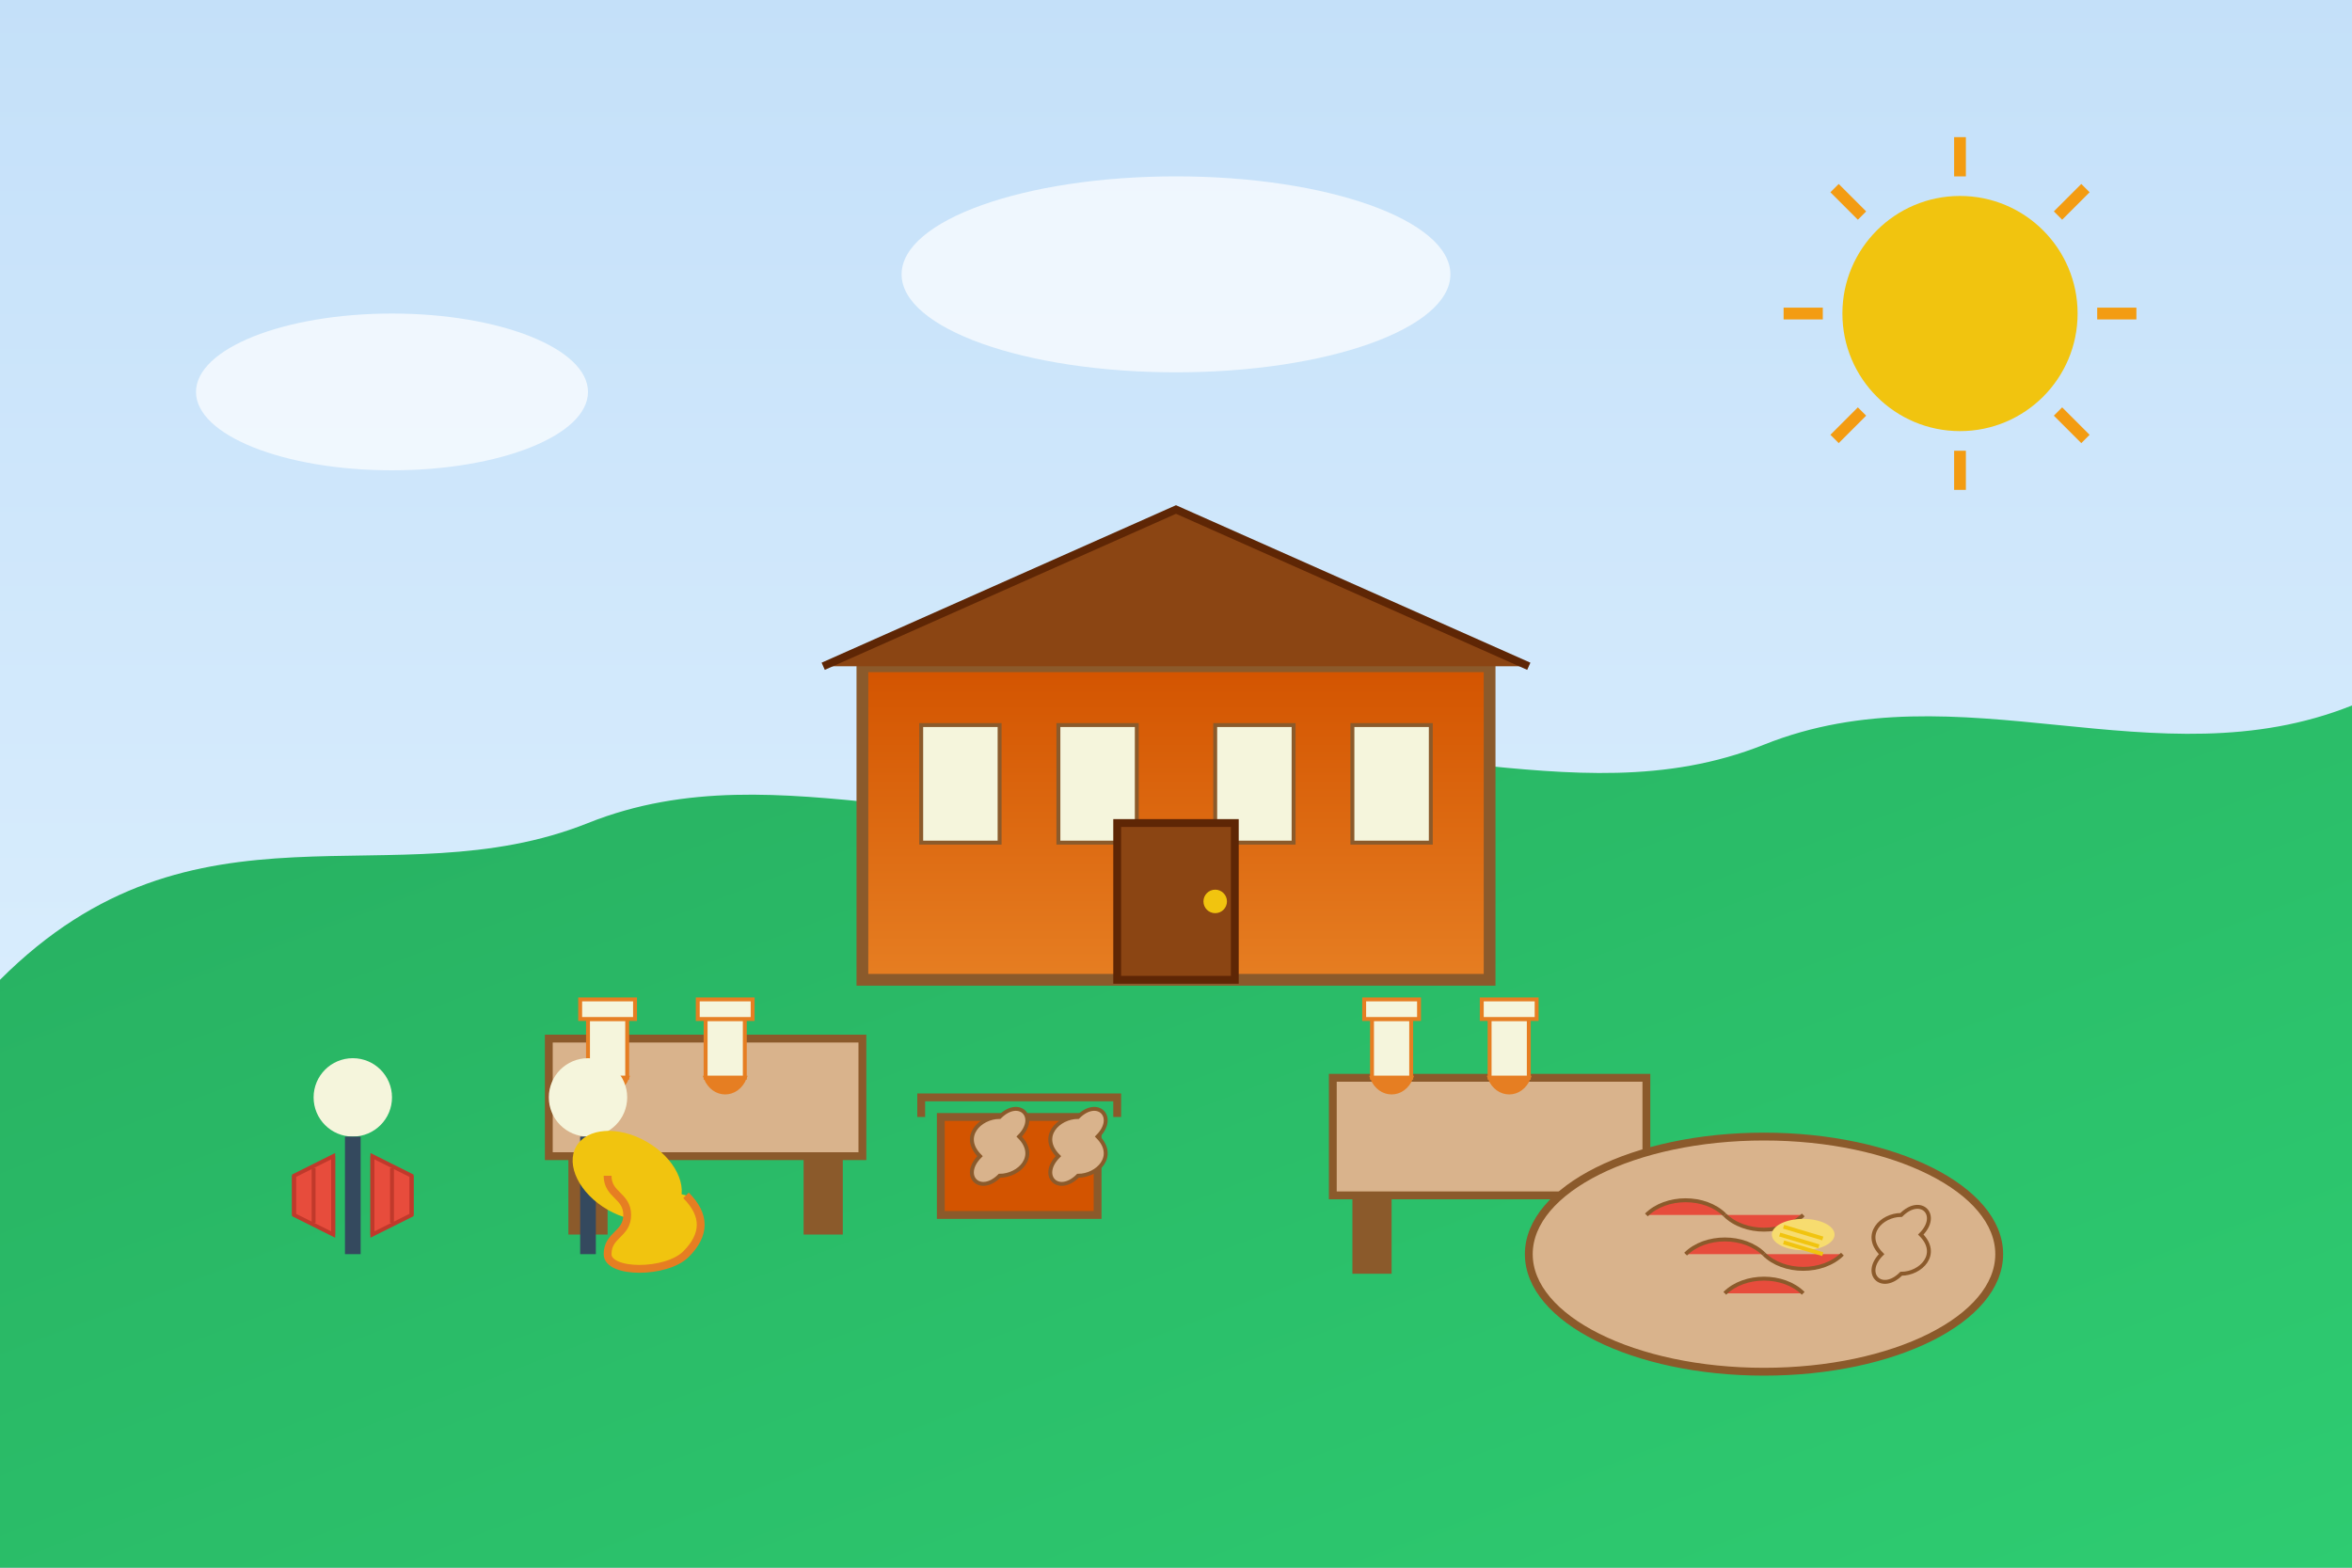 <svg xmlns="http://www.w3.org/2000/svg" width="600" height="400" viewBox="0 0 600 400">
  <rect x="0" y="0" width="600" height="400" fill="#333333" stroke="none"/>
  <defs>
    <linearGradient id="blog2Sky" x1="0%" y1="0%" x2="0%" y2="100%">
      <stop offset="0%" style="stop-color:#c4e0f9;stop-opacity:1" />
      <stop offset="100%" style="stop-color:#e4f4ff;stop-opacity:1" />
    </linearGradient>
    
    <linearGradient id="blog2Hills" x1="0%" y1="0%" x2="100%" y2="100%">
      <stop offset="0%" style="stop-color:#27ae60;stop-opacity:1" />
      <stop offset="100%" style="stop-color:#2ecc71;stop-opacity:1" />
    </linearGradient>
    
    <linearGradient id="blog2Building" x1="0%" y1="0%" x2="0%" y2="100%">
      <stop offset="0%" style="stop-color:#d35400;stop-opacity:1" />
      <stop offset="100%" style="stop-color:#e67e22;stop-opacity:1" />
    </linearGradient>
  </defs>
  
  <!-- Background -->
  <rect width="600" height="400" fill="url(#blog2Sky)" />
  
  <!-- Bavarian Hills -->
  <path d="M0,250 C50,200 100,230 150,210 C200,190 250,220 300,200 C350,180 400,210 450,190 C500,170 550,200 600,180 L600,400 L0,400 Z" fill="url(#blog2Hills)" />
  
  <!-- Biergarten -->
  <g transform="translate(300,280)">
    <!-- Long tables -->
    <g transform="translate(-120,0)">
      <rect x="-40" y="-15" width="80" height="30" fill="#d9b38c" stroke="#8b5a2b" stroke-width="2" />
      <rect x="-35" y="15" width="10" height="20" fill="#8b5a2b" />
      <rect x="25" y="15" width="10" height="20" fill="#8b5a2b" />
    </g>
    
    <g transform="translate(80,10)">
      <rect x="-40" y="-15" width="80" height="30" fill="#d9b38c" stroke="#8b5a2b" stroke-width="2" />
      <rect x="-35" y="15" width="10" height="20" fill="#8b5a2b" />
      <rect x="25" y="15" width="10" height="20" fill="#8b5a2b" />
    </g>
    
    <!-- Beer hall -->
    <g transform="translate(0,-50)">
      <!-- Main building -->
      <rect x="-80" y="-60" width="160" height="80" fill="url(#blog2Building)" stroke="#8b5a2b" stroke-width="3" />
      
      <!-- Roof -->
      <path d="M-90,-60 L0,-100 L90,-60" fill="#8b4513" stroke="#5e2605" stroke-width="2" />
      
      <!-- Windows -->
      <g fill="#f5f5dc" stroke="#8b5a2b">
        <rect x="-65" y="-45" width="20" height="30" />
        <rect x="-30" y="-45" width="20" height="30" />
        <rect x="10" y="-45" width="20" height="30" />
        <rect x="45" y="-45" width="20" height="30" />
      </g>
      
      <!-- Door -->
      <rect x="-15" y="-20" width="30" height="40" fill="#8b4513" stroke="#5e2605" stroke-width="2" />
      <circle cx="10" cy="0" r="3" fill="#f1c40f" />
    </g>
    
    <!-- Beer mugs on tables -->
    <g fill="#f5f5dc" stroke="#e67e22">
      <g transform="translate(-140,-5)">
        <path d="M-10,0 L-10,-15 L0,-15 L0,0 Z" />
        <path d="M-12,-15 L2,-15 L2,-20 L-12,-20 Z" />
        <path d="M-10,0 L0,0 C-2,5 -8,5 -10,0 Z" fill="#e67e22" />
      </g>
      
      <g transform="translate(-110,-5)">
        <path d="M-10,0 L-10,-15 L0,-15 L0,0 Z" />
        <path d="M-12,-15 L2,-15 L2,-20 L-12,-20 Z" />
        <path d="M-10,0 L0,0 C-2,5 -8,5 -10,0 Z" fill="#e67e22" />
      </g>
      
      <g transform="translate(60,-5)">
        <path d="M-10,0 L-10,-15 L0,-15 L0,0 Z" />
        <path d="M-12,-15 L2,-15 L2,-20 L-12,-20 Z" />
        <path d="M-10,0 L0,0 C-2,5 -8,5 -10,0 Z" fill="#e67e22" />
      </g>
      
      <g transform="translate(90,-5)">
        <path d="M-10,0 L-10,-15 L0,-15 L0,0 Z" />
        <path d="M-12,-15 L2,-15 L2,-20 L-12,-20 Z" />
        <path d="M-10,0 L0,0 C-2,5 -8,5 -10,0 Z" fill="#e67e22" />
      </g>
    </g>
    
    <!-- Pretzel stand -->
    <g transform="translate(-40,30)">
      <rect x="-20" y="-25" width="40" height="25" fill="#d35400" stroke="#8b5a2b" stroke-width="2" />
      <path d="M-25,-25 L-25,-30 L25,-30 L25,-25" fill="none" stroke="#8b5a2b" stroke-width="2" />
      
      <!-- Pretzels -->
      <g transform="translate(0,-15)">
        <path d="M-10,0 C-15,-5 -10,-10 -5,-10 C0,-15 5,-10 0,-5 C5,0 0,5 -5,5 C-10,10 -15,5 -10,0 Z" fill="#d9b38c" stroke="#8b5a2b" />
        <path d="M10,0 C5,-5 10,-10 15,-10 C20,-15 25,-10 20,-5 C25,0 20,5 15,5 C10,10 5,5 10,0 Z" fill="#d9b38c" stroke="#8b5a2b" />
      </g>
    </g>
  </g>
  
  <!-- Traditional band -->
  <g transform="translate(120,320)">
    <!-- Musician 1 with accordion -->
    <g transform="translate(-30,0)">
      <circle cx="0" cy="-40" r="10" fill="#f5f5dc" />
      <path d="M0,-30 L0,0" stroke="#34495e" stroke-width="4" />
      <path d="M-15,-20 L-5,-25 L-5,-5 L-15,-10 Z" fill="#e74c3c" stroke="#c0392b" />
      <path d="M5,-25 L15,-20 L15,-10 L5,-5 Z" fill="#e74c3c" stroke="#c0392b" />
      <path d="M-15,-20 L-15,-10 M-10,-22 L-10,-8 M-5,-25 L-5,-5 M15,-20 L15,-10 M10,-22 L10,-8 M5,-25 L5,-5" stroke="#c0392b" />
    </g>
    
    <!-- Musician 2 with tuba -->
    <g transform="translate(30,0)">
      <circle cx="0" cy="-40" r="10" fill="#f5f5dc" />
      <path d="M0,-30 L0,0" stroke="#34495e" stroke-width="4" />
      <ellipse cx="10" cy="-20" rx="15" ry="10" fill="#f1c40f" transform="rotate(30 10 -20)" />
      <path d="M25,-15 C30,-10 30,-5 25,0 C20,5 5,5 5,0 C5,-5 10,-5 10,-10 C10,-15 5,-15 5,-20" fill="#f1c40f" stroke="#e67e22" stroke-width="2" />
    </g>
  </g>
  
  <!-- Food platter -->
  <g transform="translate(450,320)">
    <ellipse cx="0" cy="0" rx="60" ry="30" fill="#d9b38c" stroke="#8b5a2b" stroke-width="2" />
    
    <!-- Sausages -->
    <g stroke="#8b5a2b" stroke-width="1">
      <path d="M-30,-10 C-25,-15 -15,-15 -10,-10" fill="#e74c3c" />
      <path d="M-10,-10 C-5,-5 5,-5 10,-10" fill="#e74c3c" />
      <path d="M-20,0 C-15,-5 -5,-5 0,0" fill="#e74c3c" />
      <path d="M0,0 C5,5 15,5 20,0" fill="#e74c3c" />
      <path d="M-10,10 C-5,5 5,5 10,10" fill="#e74c3c" />
    </g>
    
    <!-- Pretzel -->
    <path d="M30,0 C25,-5 30,-10 35,-10 C40,-15 45,-10 40,-5 C45,0 40,5 35,5 C30,10 25,5 30,0 Z" fill="#d9b38c" stroke="#8b5a2b" />
    
    <!-- Sauerkraut -->
    <ellipse cx="10" cy="-5" rx="8" ry="4" fill="#f7dc6f" />
    <path d="M5,-7 L15,-4 M4,-5 L14,-2 M5,-3 L15,0" fill="none" stroke="#f1c40f" stroke-width="1" />
  </g>
  
  <!-- Sun -->
  <g transform="translate(500,80)">
    <circle cx="0" cy="0" r="30" fill="#f1c40f" />
    <path d="M0,-45 L0,-35 M32,-32 L25,-25 M45,0 L35,0 M32,32 L25,25 M0,45 L0,35 M-32,32 L-25,25 M-45,0 L-35,0 M-32,-32 L-25,-25" stroke="#f39c12" stroke-width="3" />
  </g>
  
  <!-- Clouds -->
  <g fill="white" opacity="0.7">
    <ellipse cx="100" cy="100" rx="50" ry="20" />
    <ellipse cx="300" cy="70" rx="70" ry="25" />
  </g>
</svg>